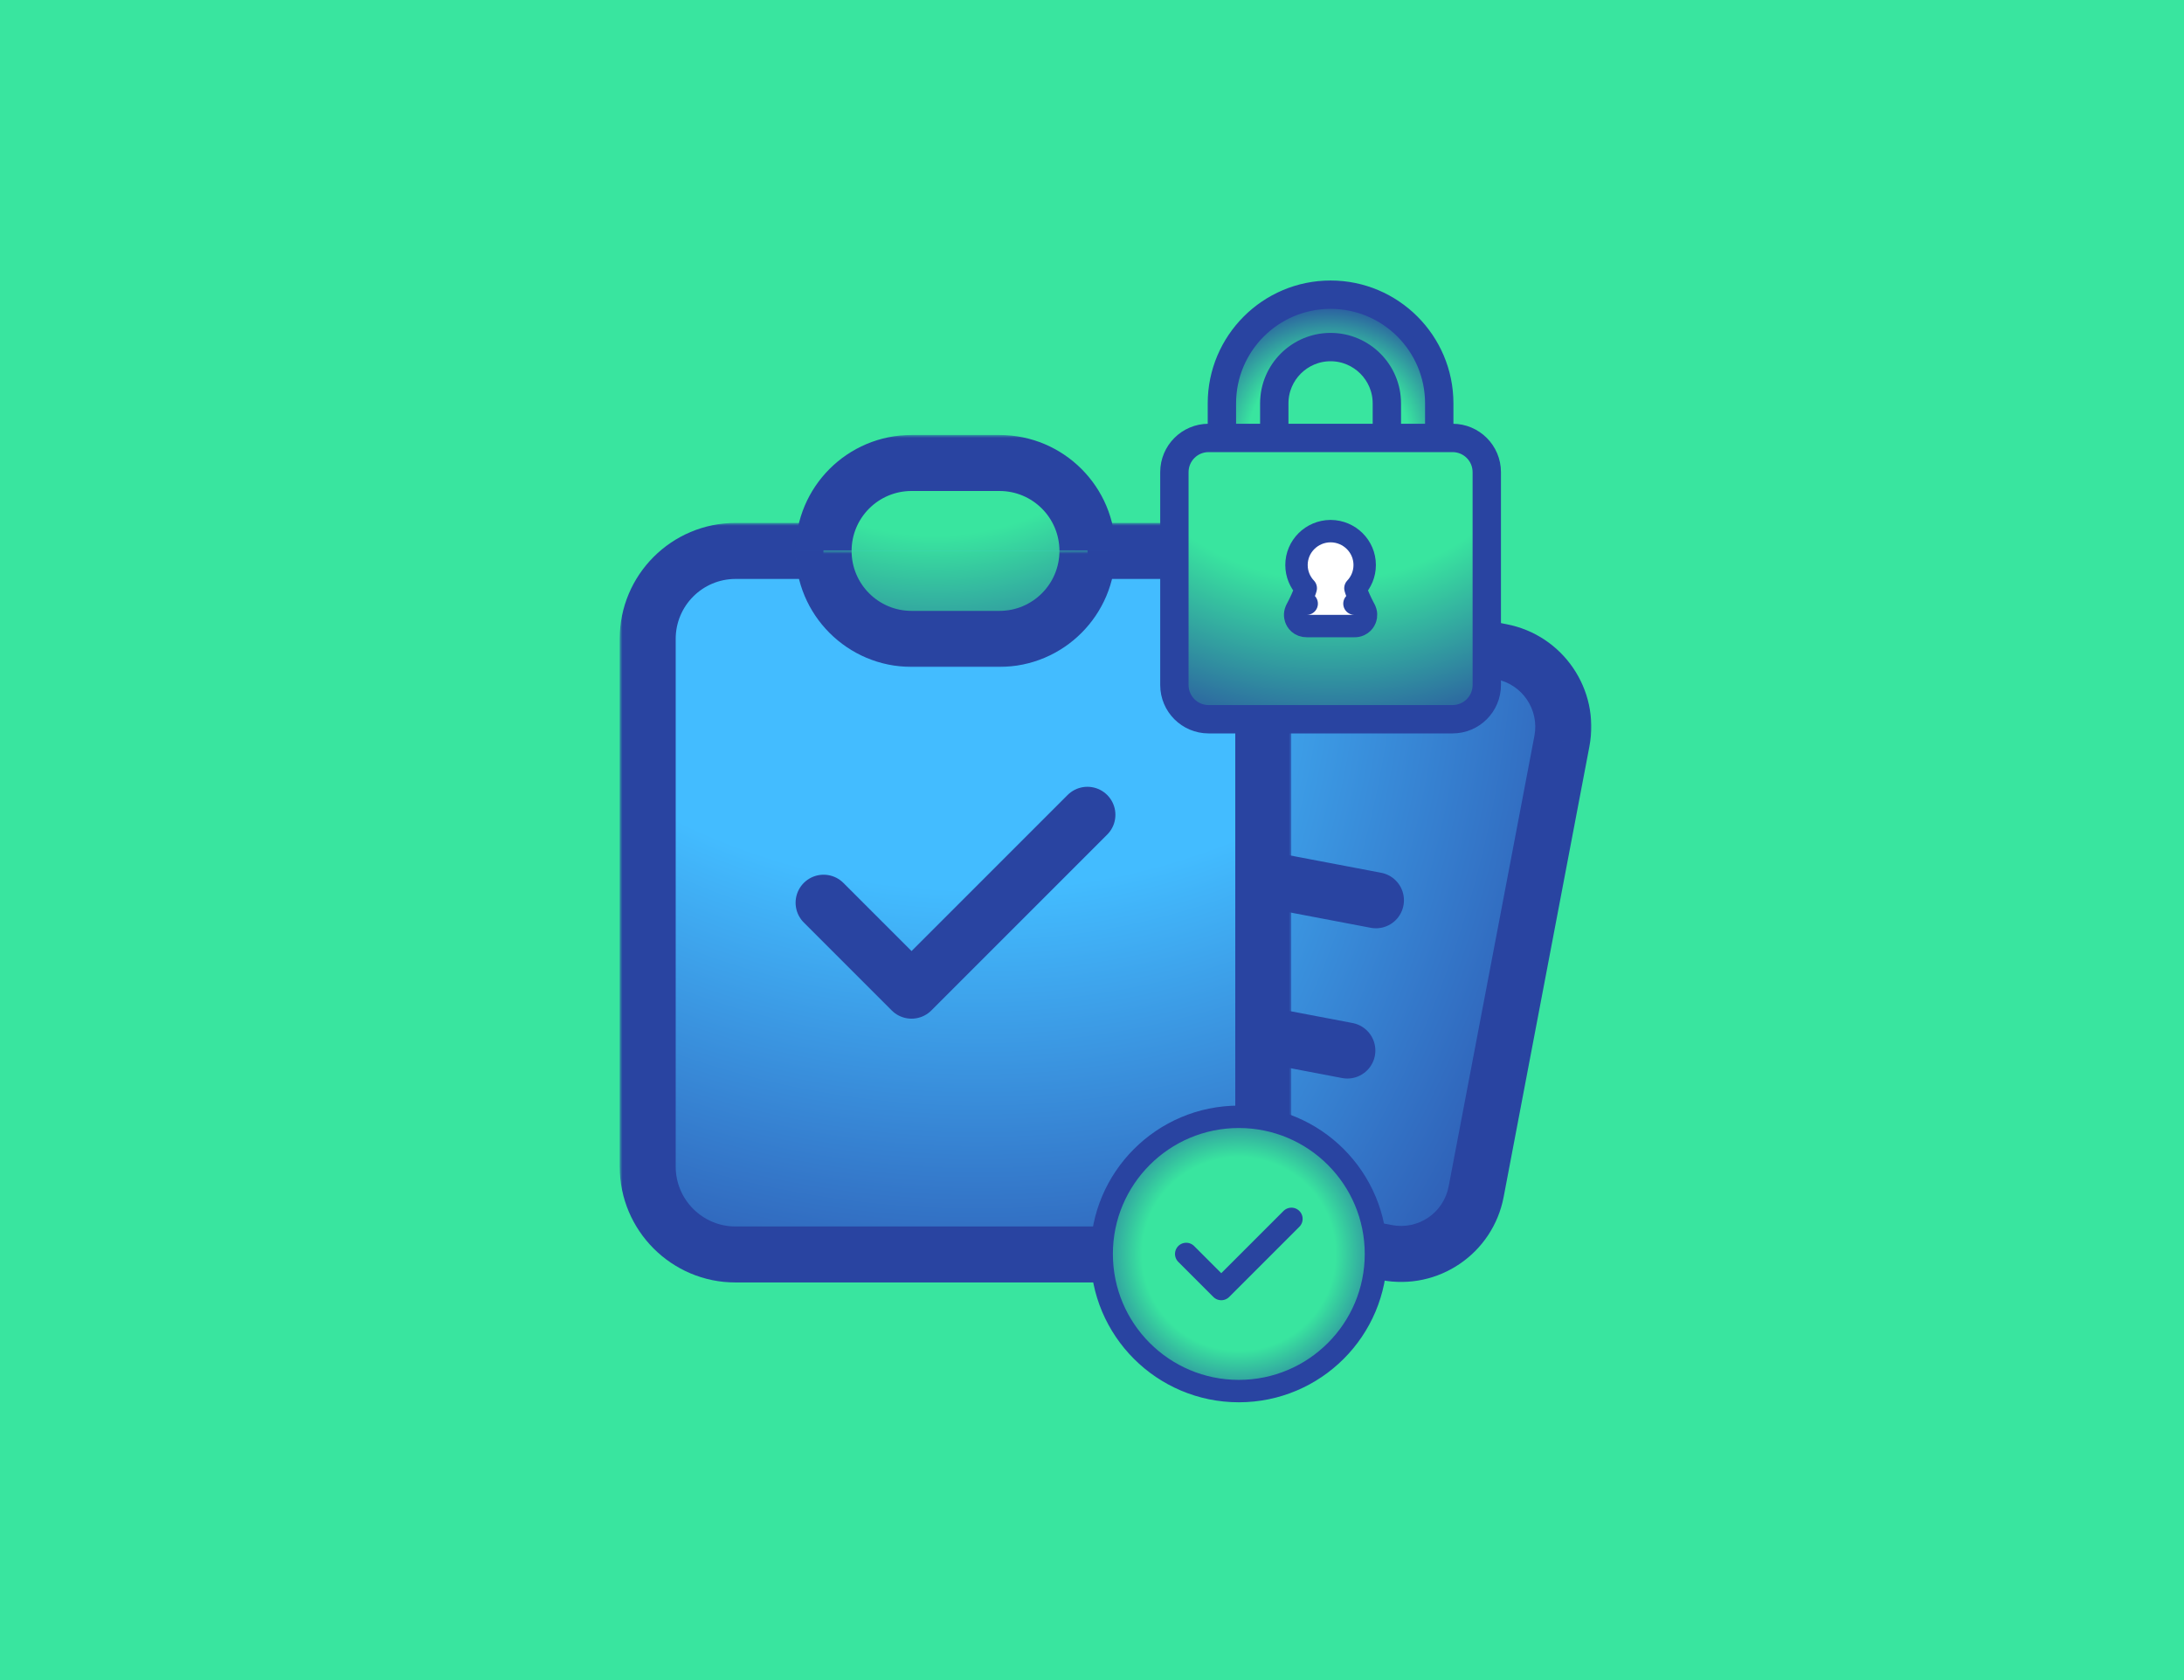 <svg width="390" height="300" viewBox="0 0 390 300" fill="none" xmlns="http://www.w3.org/2000/svg">
<rect width="390" height="300" fill="#39E59F"/>
<mask id="path-2-outside-1_8106_47103" maskUnits="userSpaceOnUse" x="163.462" y="97.358" width="121" height="132" fill="black">
<rect fill="white" x="163.462" y="97.358" width="121" height="132"/>
<path d="M214.405 106.157L200.99 103.602C193.58 102.192 186.435 107.052 185.025 114.462L169.705 194.937C168.295 202.347 173.155 209.492 180.565 210.902L247.63 223.667C255.04 225.077 262.185 220.217 263.595 212.807L278.915 132.332C280.325 124.922 275.465 117.777 268.055 116.367L254.64 113.812"/>
</mask>
<path d="M214.405 106.157L200.99 103.602C193.58 102.192 186.435 107.052 185.025 114.462L169.705 194.937C168.295 202.347 173.155 209.492 180.565 210.902L247.63 223.667C255.04 225.077 262.185 220.217 263.595 212.807L278.915 132.332C280.325 124.922 275.465 117.777 268.055 116.367L254.64 113.812" fill="url(#paint0_radial_8106_47103)"/>
<path d="M200.99 103.602L201.926 98.69L201.925 98.69L200.99 103.602ZM185.025 114.462L189.937 115.397L189.937 115.396L185.025 114.462ZM169.705 194.937L164.794 194.002L164.793 194.002L169.705 194.937ZM180.565 210.902L181.5 205.99L181.5 205.99L180.565 210.902ZM247.63 223.667L246.695 228.579L246.696 228.579L247.63 223.667ZM263.595 212.807L258.684 211.872L258.683 211.872L263.595 212.807ZM278.915 132.332L283.827 133.267L283.827 133.266L278.915 132.332ZM268.055 116.367L267.12 121.278L267.121 121.279L268.055 116.367ZM215.341 101.245L201.926 98.69L200.055 108.513L213.47 111.068L215.341 101.245ZM201.925 98.69C191.802 96.764 182.04 103.404 180.113 113.527L189.937 115.396C190.831 110.699 195.358 107.62 200.056 108.514L201.925 98.69ZM180.114 113.527L164.794 194.002L174.617 195.872L189.937 115.397L180.114 113.527ZM164.793 194.002C162.867 204.125 169.508 213.887 179.631 215.814L181.5 205.99C176.803 205.096 173.723 200.569 174.617 195.871L164.793 194.002ZM179.63 215.814L246.695 228.579L248.565 218.755L181.5 205.99L179.63 215.814ZM246.696 228.579C256.818 230.505 266.581 223.864 268.507 213.741L258.683 211.872C257.79 216.569 253.262 219.649 248.565 218.755L246.696 228.579ZM268.507 213.742L283.827 133.267L274.003 131.397L258.684 211.872L268.507 213.742ZM283.827 133.266C285.753 123.144 279.113 113.381 268.99 111.455L267.121 121.279C271.818 122.172 274.897 126.7 274.003 131.397L283.827 133.266ZM268.991 111.455L255.576 108.9L253.705 118.723L267.12 121.278L268.991 111.455Z" fill="#2944A1" mask="url(#path-2-outside-1_8106_47103)"/>
<path d="M230.833 92.841L230.833 92.841C222.066 91.173 213.613 96.923 211.944 105.689C210.276 114.455 216.026 122.909 224.793 124.577C224.793 124.577 224.793 124.578 224.793 124.578L238.208 127.132L238.208 127.133C246.974 128.801 255.428 123.05 257.096 114.284C258.764 105.518 253.014 97.064 244.248 95.396C244.248 95.396 244.248 95.396 244.248 95.396L230.833 92.841Z" fill="url(#paint1_radial_8106_47103)" stroke="#2944A1" stroke-width="5" stroke-miterlimit="10"/>
<path d="M225.585 156.932L245.705 160.757" stroke="#2944A1" stroke-width="10" stroke-linecap="round" stroke-linejoin="round"/>
<path d="M220.48 183.757L240.6 187.587" stroke="#2944A1" stroke-width="10" stroke-linecap="round" stroke-linejoin="round"/>
<path d="M205.47 153.102L205.535 153.112" stroke="#2944A1" stroke-width="5" stroke-linecap="round"/>
<path d="M200.365 179.927L200.43 179.937" stroke="#2944A1" stroke-width="5" stroke-linecap="round"/>
<mask id="path-9-outside-2_8106_47103" maskUnits="userSpaceOnUse" x="110.66" y="93.377" width="120" height="136" fill="black">
<rect fill="white" x="110.66" y="93.377" width="120" height="136"/>
<path d="M147.07 98.377H131.365C122.69 98.377 115.66 105.407 115.66 114.082V208.302C115.66 216.977 122.69 224.007 131.365 224.007H209.88C218.555 224.007 225.585 216.977 225.585 208.302V114.082C225.585 105.407 218.555 98.377 209.88 98.377H194.175"/>
</mask>
<path d="M147.07 98.377H131.365C122.69 98.377 115.66 105.407 115.66 114.082V208.302C115.66 216.977 122.69 224.007 131.365 224.007H209.88C218.555 224.007 225.585 216.977 225.585 208.302V114.082C225.585 105.407 218.555 98.377 209.88 98.377H194.175" fill="url(#paint2_radial_8106_47103)"/>
<path d="M147.07 93.377H131.365V103.377H147.07V93.377ZM131.365 93.377C119.929 93.377 110.66 102.646 110.66 114.082H120.66C120.66 108.168 125.452 103.377 131.365 103.377V93.377ZM110.66 114.082V208.302H120.66V114.082H110.66ZM110.66 208.302C110.66 219.738 119.929 229.007 131.365 229.007V219.007C125.452 219.007 120.66 214.216 120.66 208.302H110.66ZM131.365 229.007H209.88V219.007H131.365V229.007ZM209.88 229.007C221.317 229.007 230.585 219.738 230.585 208.302H220.585C220.585 214.216 215.794 219.007 209.88 219.007V229.007ZM230.585 208.302V114.082H220.585V208.302H230.585ZM230.585 114.082C230.585 102.646 221.317 93.377 209.88 93.377V103.377C215.794 103.377 220.585 108.168 220.585 114.082H230.585ZM209.88 93.377H194.175V103.377H209.88V93.377Z" fill="#2944A1" mask="url(#path-9-outside-2_8106_47103)"/>
<mask id="path-11-outside-3_8106_47103" maskUnits="userSpaceOnUse" x="142.07" y="98.377" width="58" height="21" fill="black">
<rect fill="white" x="142.07" y="98.377" width="58" height="21"/>
<path d="M147.07 98.377C147.07 107.052 154.1 114.082 162.775 114.082H178.48C187.155 114.082 194.185 107.052 194.185 98.377"/>
</mask>
<path d="M147.07 98.377C147.07 107.052 154.1 114.082 162.775 114.082H178.48C187.155 114.082 194.185 107.052 194.185 98.377" fill="url(#paint3_radial_8106_47103)"/>
<path d="M142.07 98.377C142.07 109.813 151.339 119.082 162.775 119.082V109.082C156.862 109.082 152.07 104.291 152.07 98.377H142.07ZM162.775 119.082H178.48V109.082H162.775V119.082ZM178.48 119.082C189.917 119.082 199.185 109.813 199.185 98.377H189.185C189.185 104.291 184.394 109.082 178.48 109.082V119.082Z" fill="#2944A1" mask="url(#path-11-outside-3_8106_47103)"/>
<mask id="path-13-outside-4_8106_47103" maskUnits="userSpaceOnUse" x="142.07" y="77.672" width="58" height="21" fill="black">
<rect fill="white" x="142.07" y="77.672" width="58" height="21"/>
<path d="M147.07 98.377C147.07 89.702 154.1 82.672 162.775 82.672H178.48C187.155 82.672 194.185 89.702 194.185 98.377"/>
</mask>
<path d="M147.07 98.377C147.07 89.702 154.1 82.672 162.775 82.672H178.48C187.155 82.672 194.185 89.702 194.185 98.377" fill="url(#paint4_radial_8106_47103)"/>
<path d="M152.07 98.377C152.07 92.463 156.862 87.672 162.775 87.672V77.672C151.339 77.672 142.07 86.941 142.07 98.377H152.07ZM162.775 87.672H178.48V77.672H162.775V87.672ZM178.48 87.672C184.394 87.672 189.185 92.463 189.185 98.377H199.185C199.185 86.941 189.917 77.672 178.48 77.672V87.672Z" fill="#2944A1" mask="url(#path-13-outside-4_8106_47103)"/>
<path d="M147.07 161.192L162.775 176.897L194.18 145.492" stroke="#2944A1" stroke-width="10" stroke-linecap="round" stroke-linejoin="round"/>
<path d="M221.217 248.398C234.742 248.398 245.705 237.435 245.705 223.91C245.705 210.386 234.742 199.422 221.217 199.422C207.693 199.422 196.729 210.386 196.729 223.91C196.729 237.435 207.693 248.398 221.217 248.398Z" fill="url(#paint5_radial_8106_47103)" stroke="#2944A1" stroke-width="4" stroke-miterlimit="10"/>
<path d="M211.821 223.91L218.085 230.174L230.613 217.646" stroke="#29449F" stroke-width="4" stroke-linecap="round" stroke-linejoin="round"/>
<path d="M237.604 107.706C237.636 107.706 237.667 107.706 237.698 107.704C242.985 107.68 247.963 105.611 251.703 101.866C255.461 98.103 257.54 93.089 257.54 87.766V72.024C257.54 61.032 248.603 52.088 237.604 52.088C226.606 52.088 217.664 61.032 217.664 72.024V87.766C217.664 98.763 226.608 107.706 237.604 107.706ZM228.082 72.024C228.082 66.779 232.354 62.506 237.604 62.506C242.85 62.506 247.122 66.779 247.122 72.024V87.766C247.122 93.017 242.853 97.288 237.604 97.288C232.355 97.288 228.082 93.016 228.082 87.766V72.024Z" fill="url(#paint6_radial_8106_47103)" stroke="#2944A1" stroke-width="4" stroke-linejoin="round"/>
<path d="M237.604 55.152C246.922 55.152 254.476 62.706 254.476 72.024V87.766C254.476 92.428 252.588 96.646 249.534 99.7C246.48 102.754 242.266 104.642 237.604 104.642C228.286 104.642 220.728 97.084 220.728 87.766V72.024C220.728 62.706 228.286 55.152 237.604 55.152ZM237.604 100.35C244.54 100.35 250.184 94.702 250.184 87.764V72.022C250.184 65.086 244.54 59.442 237.604 59.442C230.668 59.442 225.018 65.086 225.018 72.022V87.764C225.018 94.7 230.662 100.35 237.604 100.35ZM237.604 53.026C227.124 53.026 218.602 61.55 218.602 72.024V87.766C218.602 98.246 227.126 106.768 237.604 106.768C242.678 106.768 247.45 104.79 251.04 101.204C254.63 97.614 256.604 92.842 256.604 87.764V72.022C256.604 61.546 248.08 53.024 237.606 53.024L237.604 53.026ZM237.604 98.224C231.836 98.224 227.146 93.532 227.146 87.766V72.024C227.146 66.26 231.838 61.57 237.604 61.57C243.37 61.57 248.058 66.262 248.058 72.024V87.766C248.058 93.534 243.366 98.224 237.604 98.224Z" fill="#2944A1"/>
<path d="M259.39 77.668H215.82C212.156 77.668 209.18 80.644 209.18 84.308V122.322C209.18 125.987 212.156 128.962 215.82 128.962H259.39C263.055 128.962 266.03 125.987 266.03 122.322V84.308C266.03 80.644 263.055 77.668 259.39 77.668Z" fill="url(#paint7_radial_8106_47103)" stroke="#2944A1" stroke-width="4" stroke-linejoin="round"/>
<path d="M259.388 80.732C261.362 80.732 262.964 82.33 262.964 84.308V122.322C262.964 124.296 261.364 125.898 259.388 125.898H215.82C213.846 125.898 212.244 124.3 212.244 122.322V84.308C212.244 82.334 213.844 80.732 215.82 80.732H259.388ZM259.388 78.606H215.82C212.676 78.606 210.116 81.162 210.116 84.308V122.322C210.116 125.464 212.672 128.024 215.82 128.024H259.388C262.532 128.024 265.09 125.468 265.09 122.322V84.308C265.09 81.166 262.53 78.606 259.388 78.606Z" fill="#2944A1"/>
<path d="M233.276 107.792C233.152 107.792 233.028 107.804 232.906 107.827C233.034 107.802 233.18 107.788 233.339 107.792H233.276ZM232.346 108.022C232.38 108.004 232.465 107.959 232.589 107.914C232.506 107.945 232.424 107.981 232.345 108.022L232.346 108.022ZM232.573 111.665C232.85 111.769 233.11 111.8 233.337 111.792H241.875C242.141 111.801 242.452 111.758 242.781 111.604C243.696 111.177 243.878 110.325 243.914 110.079C243.957 109.785 243.922 109.552 243.91 109.477C243.893 109.373 243.872 109.292 243.859 109.247C243.82 109.106 243.771 108.996 243.764 108.982L243.764 108.98C243.738 108.923 243.713 108.873 243.705 108.857L243.705 108.856C243.683 108.812 243.654 108.758 243.63 108.711C243.621 108.695 243.612 108.677 243.602 108.659C243.552 108.562 243.488 108.442 243.413 108.295C243.234 107.948 242.997 107.473 242.76 106.946C242.521 106.414 242.295 105.855 242.129 105.339C242.095 105.232 242.065 105.132 242.039 105.038C243.062 103.959 243.694 102.503 243.694 100.894C243.694 97.545 240.966 94.873 237.646 94.84L237.626 94.84H237.586L237.567 94.84C234.247 94.873 231.518 97.545 231.518 100.894C231.518 102.501 232.15 103.956 233.171 105.036C233.145 105.131 233.115 105.232 233.08 105.341C232.914 105.857 232.688 106.416 232.449 106.948C232.213 107.475 231.976 107.95 231.797 108.297C231.721 108.446 231.656 108.569 231.605 108.666C231.597 108.682 231.589 108.697 231.581 108.711C231.557 108.758 231.529 108.811 231.507 108.854L231.507 108.855C231.499 108.871 231.474 108.919 231.45 108.975L231.449 108.976C231.443 108.989 231.394 109.098 231.354 109.238C231.341 109.282 231.319 109.364 231.302 109.469C231.29 109.541 231.251 109.786 231.299 110.096C231.341 110.367 231.56 111.285 232.573 111.665ZM241.934 107.792H241.866C241.979 107.789 242.086 107.795 242.184 107.808C242.101 107.798 242.018 107.792 241.934 107.792ZM242.791 107.985C242.765 107.973 242.738 107.961 242.712 107.95C242.746 107.964 242.772 107.976 242.791 107.985Z" fill="white" stroke="#2944A1" stroke-width="4" stroke-linecap="round" stroke-linejoin="round"/>
<defs>
<radialGradient id="paint0_radial_8106_47103" cx="0" cy="0" r="1" gradientUnits="userSpaceOnUse" gradientTransform="translate(68.43 106.227) rotate(19.194) scale(244.627 244.627)">
<stop offset="0.56" stop-color="#43BCFF"/>
<stop offset="1" stop-color="#2944A1"/>
</radialGradient>
<radialGradient id="paint1_radial_8106_47103" cx="0" cy="0" r="1" gradientUnits="userSpaceOnUse" gradientTransform="translate(235.13 73.877) scale(58.175 58.175)">
<stop offset="0.56" stop-color="#39E59F"/>
<stop offset="1" stop-color="#2944A1"/>
</radialGradient>
<radialGradient id="paint2_radial_8106_47103" cx="0" cy="0" r="1" gradientUnits="userSpaceOnUse" gradientTransform="translate(174.535 37.297) scale(216.905 216.905)">
<stop offset="0.56" stop-color="#43BCFF"/>
<stop offset="1" stop-color="#2944A1"/>
</radialGradient>
<radialGradient id="paint3_radial_8106_47103" cx="0" cy="0" r="1" gradientUnits="userSpaceOnUse" gradientTransform="translate(166.96 48.957) scale(83.315 83.315)">
<stop offset="0.56" stop-color="#39E59F"/>
<stop offset="1" stop-color="#2944A1"/>
</radialGradient>
<radialGradient id="paint4_radial_8106_47103" cx="0" cy="0" r="1" gradientUnits="userSpaceOnUse" gradientTransform="translate(166.96 48.957) scale(83.315 83.315)">
<stop offset="0.56" stop-color="#39E59F"/>
<stop offset="1" stop-color="#2944A1"/>
</radialGradient>
<radialGradient id="paint5_radial_8106_47103" cx="0" cy="0" r="1" gradientUnits="userSpaceOnUse" gradientTransform="translate(221.217 223.91) scale(30.816)">
<stop offset="0.56" stop-color="#39E59F"/>
<stop offset="1" stop-color="#2944A1"/>
</radialGradient>
<radialGradient id="paint6_radial_8106_47103" cx="0" cy="0" r="1" gradientUnits="userSpaceOnUse" gradientTransform="translate(237.252 78.712) scale(25.784 25.784)">
<stop offset="0.56" stop-color="#39E59F"/>
<stop offset="1" stop-color="#2944A1"/>
</radialGradient>
<radialGradient id="paint7_radial_8106_47103" cx="0" cy="0" r="1" gradientUnits="userSpaceOnUse" gradientTransform="translate(237.304 60.321) scale(77.208)">
<stop offset="0.56" stop-color="#39E59F"/>
<stop offset="1" stop-color="#2944A1"/>
</radialGradient>
</defs>
</svg>
